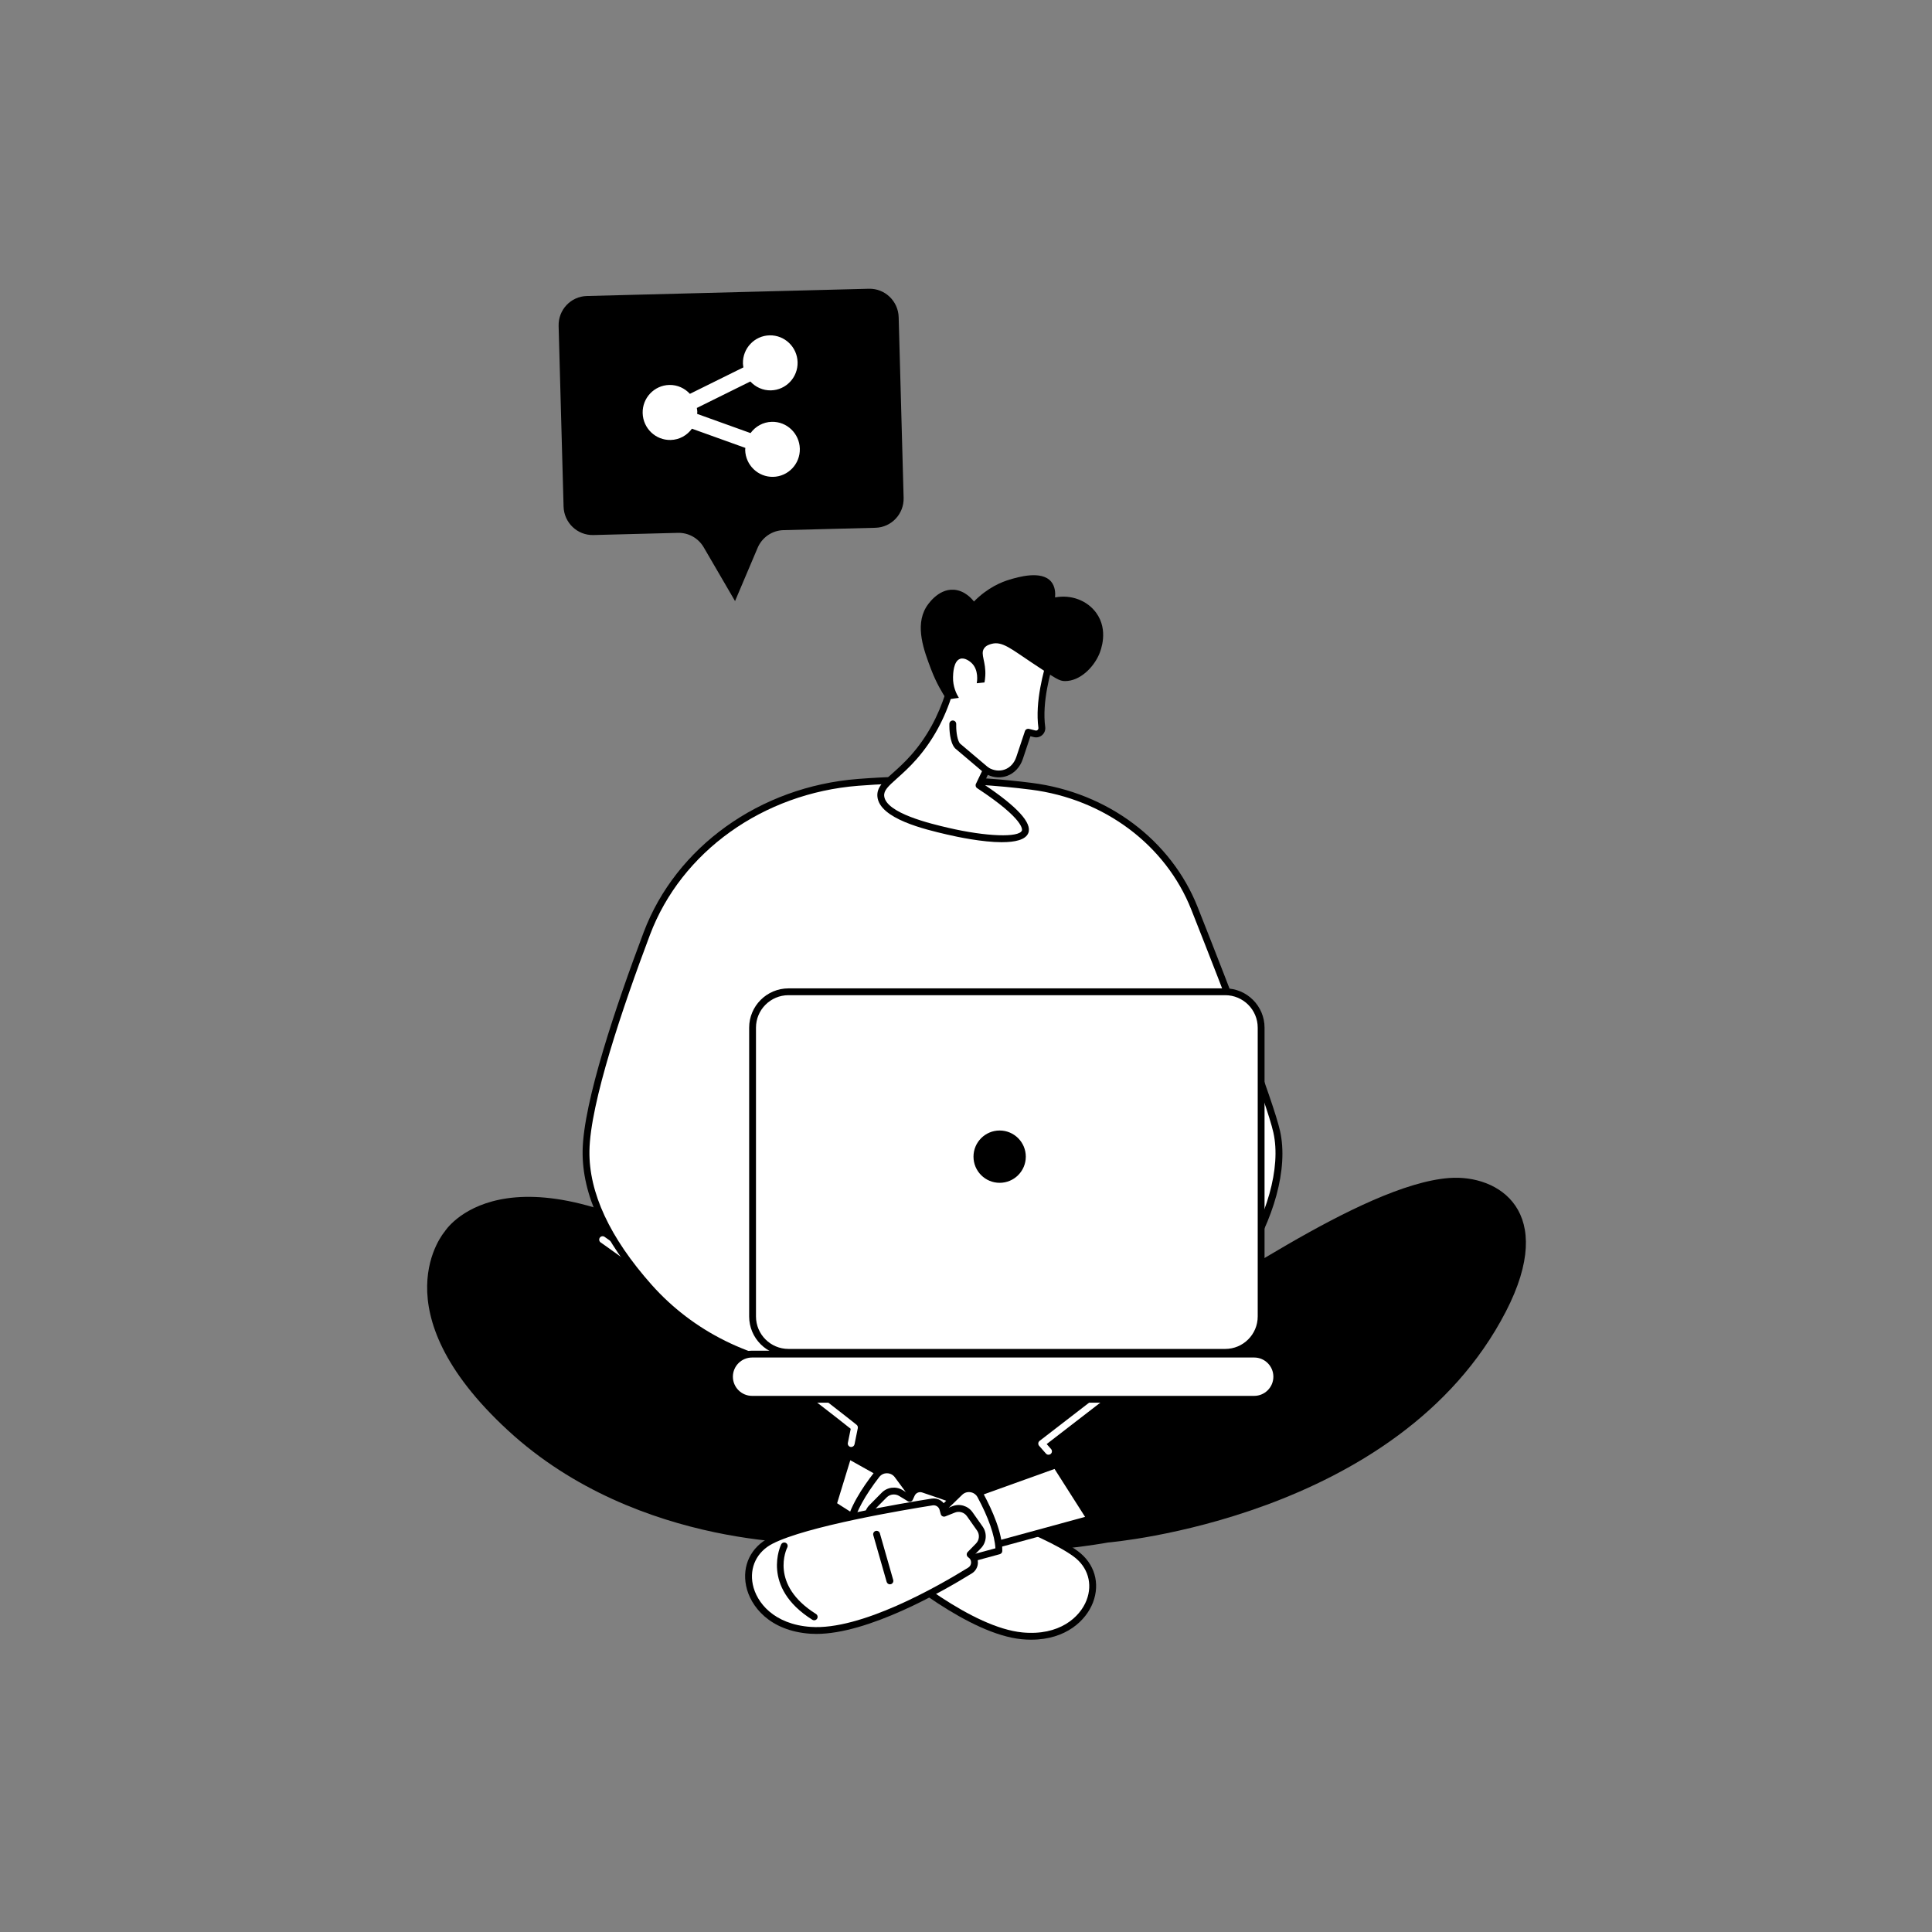 <?xml version="1.0" encoding="UTF-8"?> <svg xmlns="http://www.w3.org/2000/svg" id="Calque_1" viewBox="0 0 1080 1080"><rect x="0" y="0" width="1080" height="1080" fill="#808080" stroke="none"/><defs><style>.cls-1,.cls-2{stroke-width:0px;}.cls-2{fill:#fff;}</style></defs><path class="cls-1" d="M283.95,799.61c-73.31-67.57-35.36-111.16-35.36-111.16,0,0,32.75-53.05,147.67,16.3,114.92,69.36,226.16,43.57,251.31,33.18,25.16-10.4,113.05-75.75,162.59-79.42,27.56-2.04,60.55,18.68,31.61,74.7-59.85,115.84-222.38,129.06-222.38,129.06,0,0-78.79,14.8-159.73.46,0,0-102.4,4.46-175.71-63.12Z"></path><polygon class="cls-2" points="474.19 813.44 500.15 827.97 487.19 854.9 465.7 841.14 474.19 813.44"></polygon><path class="cls-1" d="M487.19,856.81c-.36,0-.72-.1-1.03-.3l-21.49-13.76c-.72-.46-1.05-1.35-.8-2.17l8.49-27.7c.17-.55.58-1,1.12-1.21.53-.22,1.14-.18,1.64.1l25.96,14.52c.88.49,1.23,1.58.79,2.49l-12.96,26.93c-.24.49-.68.86-1.2,1.01-.17.05-.34.07-.52.07ZM467.95,840.32l18.45,11.81,11.25-23.37-22.33-12.49-7.37,24.05Z"></path><path class="cls-2" d="M489.96,824.54c3.01-3.88,8.87-3.83,11.78.12l12.6,17.09-17.02,21.93-22.54-10.37c1.55-9.73,9.43-21.36,15.18-28.77Z"></path><path class="cls-1" d="M497.32,865.59c-.27,0-.54-.06-.8-.18l-22.54-10.37c-.78-.36-1.22-1.19-1.09-2.03,1.58-9.96,9.33-21.62,15.56-29.64,1.78-2.3,4.46-3.61,7.36-3.61h.11c2.94.04,5.61,1.41,7.36,3.77l12.6,17.09c.51.69.5,1.63-.03,2.3l-17.02,21.92c-.37.48-.93.74-1.51.74ZM476.94,852.2l19.81,9.11,15.21-19.59-11.74-15.93c-1.03-1.39-2.6-2.2-4.33-2.22-1.82-.05-3.34.76-4.41,2.13h0c-7.87,10.15-12.98,19.48-14.53,26.5ZM489.96,824.54h.02-.02Z"></path><path class="cls-2" d="M487.35,842.73l6.88-6.96c2.48-2.51,6.35-2.99,9.36-1.16l4.89,2.97,1.05-2.28c1.14-2.47,3.94-3.68,6.52-2.82,15.7,5.24,67.85,23.21,85.29,36.14,20.63,15.28,5.98,49.29-30,45.83-28.52-2.75-67.49-34.55-82.44-47.63-2.94-2.57-2.2-7.32,1.38-8.89l.04-.02-3.81-5.48c-2.09-3.01-1.74-7.09.84-9.7Z"></path><path class="cls-1" d="M576.52,916.6c-1.72,0-3.51-.09-5.36-.26-28.97-2.79-68.05-34.56-83.51-48.09-1.87-1.64-2.76-4.08-2.38-6.54.26-1.71,1.11-3.23,2.36-4.33l-2.68-3.86c-2.62-3.76-2.18-8.87,1.05-12.13l6.88-6.96c3.11-3.15,7.93-3.74,11.71-1.45l3.07,1.86.15-.34c1.55-3.36,5.36-5,8.86-3.84,15.67,5.23,68.17,23.33,85.83,36.41,9.37,6.94,12.61,17.97,8.46,28.78-3.82,9.93-15.02,20.74-34.42,20.74ZM499.64,835.41c-1.48,0-2.95.58-4.05,1.7l-6.88,6.96c-1.93,1.95-2.19,5.01-.62,7.26l3.81,5.48c.33.48.43,1.08.26,1.64-.17.56-.58,1.01-1.12,1.23-1.08.47-1.81,1.43-1.99,2.61-.18,1.17.23,2.3,1.12,3.08,15.18,13.29,53.51,44.48,81.37,47.17,20.6,1.98,32.18-8.48,35.86-18.04,3.51-9.14.76-18.47-7.17-24.35-17.21-12.75-69.23-30.67-84.76-35.86-1.65-.54-3.45.23-4.18,1.82l-1.05,2.27c-.23.49-.66.87-1.18,1.03-.52.16-1.08.09-1.55-.19l-4.89-2.97c-.92-.56-1.95-.83-2.96-.83ZM487.35,842.73h.02-.02Z"></path><path class="cls-1" d="M532.1,881.8c-.27,0-.55-.06-.82-.18-.95-.45-1.36-1.59-.9-2.55l11.66-24.51c.45-.95,1.59-1.36,2.55-.9.95.45,1.36,1.59.9,2.55l-11.66,24.51c-.33.69-1.01,1.09-1.73,1.09Z"></path><path class="cls-2" d="M586.12,813.2c-.53,0-1.05-.22-1.43-.65l-3.81-4.32c-.35-.4-.52-.92-.47-1.44.05-.53.32-1.01.73-1.33l121.19-93.51c.84-.64,2.04-.49,2.68.34.64.84.49,2.03-.34,2.68l-119.57,92.27,2.46,2.79c.7.79.62,2-.17,2.69-.36.32-.81.48-1.26.48Z"></path><polygon class="cls-2" points="590.29 818.85 537.54 837.78 545.89 866.48 609.57 849.12 590.29 818.85"></polygon><path class="cls-1" d="M545.88,868.39c-.83,0-1.59-.54-1.83-1.38l-8.35-28.7c-.28-.97.24-1.99,1.19-2.33l52.76-18.94c.84-.31,1.77.02,2.26.77l19.28,30.27c.32.51.39,1.15.17,1.71-.22.57-.69.99-1.28,1.15l-63.69,17.37c-.17.04-.34.07-.5.07ZM539.87,838.97l7.32,25.17,59.38-16.19-17.07-26.8-49.63,17.82Z"></path><path class="cls-2" d="M548.15,836.08c-2.33-4.32-8.12-5.24-11.64-1.82l-15.24,14.79,13.18,24.43,23.94-6.51c.07-9.85-5.79-22.62-10.23-30.88Z"></path><path class="cls-1" d="M534.44,875.38c-.69,0-1.34-.37-1.68-1l-13.18-24.43c-.41-.75-.26-1.68.35-2.28l15.24-14.79c2.11-2.04,4.98-2.96,7.88-2.51,2.91.45,5.38,2.2,6.78,4.8,4.81,8.94,10.54,21.72,10.46,31.8,0,.86-.58,1.6-1.41,1.83l-23.94,6.51c-.17.04-.34.07-.5.07ZM523.63,849.41l11.77,21.82,21.04-5.72c-.38-7.17-3.88-17.22-9.97-28.53-.82-1.53-2.28-2.57-4-2.83-1.71-.27-3.39.27-4.63,1.48l-14.21,13.78ZM558.39,866.96h.02-.02Z"></path><path class="cls-2" d="M547.73,854.46l-5.64-8c-2.03-2.88-5.77-3.99-9.04-2.68l-5.31,2.12-.66-2.42c-.72-2.62-3.28-4.28-5.96-3.86-16.35,2.59-70.75,11.72-90.08,21.6-22.87,11.68-14.02,47.64,22.05,50.14,28.58,1.98,72.26-22.97,89.16-33.41,3.32-2.05,3.37-6.85.1-8.99l-.03-.02,4.66-4.77c2.56-2.63,2.89-6.7.77-9.7Z"></path><path class="cls-1" d="M456.37,913.37c-1.16,0-2.3-.04-3.42-.11-22.77-1.58-33.55-15.4-35.87-26.75-2.32-11.35,2.7-21.69,13.09-27,19.57-10,74.33-19.2,90.65-21.78,3.63-.59,7.13,1.68,8.1,5.24l.1.36,3.33-1.33c4.11-1.64,8.76-.26,11.31,3.36l5.64,8c2.64,3.75,2.24,8.85-.97,12.14l-3.29,3.37c1.07,1.31,1.65,2.94,1.62,4.65-.03,2.48-1.31,4.75-3.43,6.05-16.81,10.38-57.93,33.8-86.87,33.8ZM521.94,841.46c-.18,0-.35.01-.53.04-16.18,2.56-70.44,11.67-89.51,21.42-8.79,4.49-13.04,13.24-11.08,22.83,2.05,10.04,11.76,22.27,32.39,23.7,27.9,1.99,70.86-22.52,88.02-33.13,1.01-.62,1.6-1.67,1.62-2.85.01-1.2-.55-2.26-1.56-2.91-.48-.31-.81-.83-.87-1.4-.06-.57.12-1.14.51-1.55l4.66-4.77c1.92-1.97,2.16-5.03.58-7.27l-5.64-8c-1.53-2.17-4.32-3-6.77-2.01l-5.32,2.12c-.5.2-1.07.18-1.56-.06s-.85-.68-.99-1.2l-.66-2.42c-.41-1.51-1.78-2.52-3.29-2.52Z"></path><path class="cls-1" d="M497.47,885.65c-.83,0-1.59-.55-1.83-1.39l-7.46-26.09c-.29-1.01.3-2.07,1.31-2.36,1.01-.28,2.07.3,2.36,1.31l7.46,26.09c.29,1.01-.3,2.07-1.31,2.36-.18.05-.35.07-.53.07Z"></path><path class="cls-1" d="M455.13,905.75c-.35,0-.7-.09-1.01-.29-29.14-18.25-17.55-41.92-17.43-42.15.48-.94,1.62-1.31,2.57-.84.94.48,1.31,1.62.84,2.56-.43.85-10.04,20.85,16.05,37.19.9.56,1.17,1.74.61,2.63-.36.58-.98.9-1.62.9Z"></path><path class="cls-2" d="M475.83,808.88c-.13,0-.25-.01-.38-.04-1.03-.21-1.7-1.22-1.49-2.25l1.6-7.87c-5.32-4.24-33.73-26.73-78.82-59.89-49.91-36.71-60.84-44.22-60.95-44.29-.87-.59-1.09-1.78-.5-2.65s1.78-1.09,2.65-.5c.1.07,11.04,7.58,61.05,44.37,50.02,36.79,79.56,60.48,79.85,60.71.56.45.82,1.17.68,1.87l-1.83,9.01c-.18.9-.98,1.53-1.87,1.53Z"></path><path class="cls-2" d="M713.69,632.66c-3.77-16.87-27.83-79.06-45.97-124.88-14.48-36.57-49.48-62.94-91.15-68.24-31.01-3.95-64.64-4.74-96.97-2.19-53.91,4.25-100.21,37.24-118.05,84.55-16.06,42.6-33.57,94.91-33.96,121.41-.42,28.23,16.63,55.2,35.25,76.15,23.48,26.42,56.98,42.9,93.15,46.25,51.68,4.79,132.31,9.58,168.94-2.38,56.17-18.35,97.88-89.85,88.76-130.67Z"></path><path class="cls-1" d="M552.64,772.78c-31.77,0-66.81-2.39-96.82-5.17-37.06-3.43-70.59-20.08-94.4-46.88-24.07-27.09-36.09-53.14-35.73-77.44.41-27.23,18.76-81.41,34.09-122.06,18.02-47.8,65-81.47,119.68-85.78,32.34-2.54,66-1.78,97.36,2.2,42.34,5.39,77.86,31.99,92.68,69.43,18.94,47.84,42.31,108.38,46.06,125.16,9.41,42.11-32.56,114.12-90.03,132.9-17.18,5.61-43.65,7.64-72.88,7.64ZM517.36,437.79c-12.59,0-25.2.49-37.61,1.46-53.22,4.19-98.91,36.9-116.41,83.32-15.22,40.37-33.44,94.09-33.84,120.77-.35,23.32,11.35,48.5,34.76,74.85,23.17,26.07,55.81,42.27,91.9,45.62,46.89,4.35,131.08,9.82,168.17-2.3,54.74-17.89,96.37-88.66,87.49-128.44-3.7-16.54-26.99-76.88-45.88-124.59-14.31-36.14-48.65-61.83-89.61-67.05-19.07-2.43-39.01-3.65-58.97-3.65Z"></path><path class="cls-2" d="M440.75,554.41h244.17c11.07,0,20.06,8.99,20.06,20.06v161.44c0,11.07-8.99,20.06-20.06,20.06h-244.17c-11.07,0-20.06-8.99-20.06-20.06v-161.44c0-11.07,8.99-20.06,20.06-20.06Z"></path><path class="cls-1" d="M684.92,757.89h-244.17c-12.12,0-21.97-9.86-21.97-21.97v-161.44c0-12.11,9.86-21.97,21.97-21.97h244.17c12.11,0,21.97,9.86,21.97,21.97v161.44c0,12.11-9.86,21.97-21.97,21.97ZM440.75,556.32c-10.01,0-18.15,8.14-18.15,18.15v161.44c0,10.01,8.14,18.15,18.15,18.15h244.17c10.01,0,18.15-8.14,18.15-18.15v-161.44c0-10.01-8.14-18.15-18.15-18.15h-244.17Z"></path><path class="cls-2" d="M701.1,756.95h-280.69c-6.98,0-12.63,5.65-12.63,12.63s5.65,12.63,12.63,12.63h280.69c6.98,0,12.63-5.65,12.63-12.63s-5.65-12.63-12.63-12.63Z"></path><path class="cls-1" d="M701.1,784.12h-280.69c-8.02,0-14.54-6.52-14.54-14.54s6.52-14.54,14.54-14.54h280.69c8.02,0,14.54,6.52,14.54,14.54s-6.52,14.54-14.54,14.54ZM420.41,758.86c-5.91,0-10.72,4.81-10.72,10.72s4.81,10.72,10.72,10.72h280.69c5.91,0,10.72-4.81,10.72-10.72s-4.81-10.72-10.72-10.72h-280.69Z"></path><path class="cls-1" d="M573.43,646.58c0,8.08-6.55,14.62-14.62,14.62s-14.62-6.55-14.62-14.62,6.55-14.62,14.62-14.62,14.62,6.55,14.62,14.62Z"></path><path class="cls-2" d="M588.71,363.76c.19-.78-14.72-16.65-14.72-16.65l-27.18,2.15c-16.25-.73-17.91,30.56-17.91,30.56,0,0,1.15,3.38,1.72,7.35-3.11,10.16-8.76,23.55-19.77,36.05-10.55,11.97-19.12,15.29-18.48,21.94,1.06,11.01,25.98,16.82,37.35,19.46,11.92,2.78,40.47,7.77,43.33.32.6-1.57,1.69-7.92-25.76-25.95l4.04-8.42c.05.03.1.06.15.09,7.39,4.41,15.75,1.2,18.48-6.97l4.8-14.4,3.63.91c2.22.55,4.29-1.3,3.98-3.56-2.29-17.05,4.88-37.02,6.34-42.89Z"></path><path class="cls-1" d="M560.1,470.8c-11,0-24.95-2.95-30.81-4.32-12.22-2.85-37.63-8.77-38.81-21.14-.49-5.12,3.27-8.47,8.48-13.11,2.94-2.62,6.6-5.87,10.47-10.27,8.61-9.77,15.08-21.52,19.25-34.94-.55-3.56-1.56-6.56-1.57-6.6-.08-.23-.11-.47-.1-.71.07-1.34,1.92-32.38,19.24-32.38.18,0,.36,0,.54,0l27.07-2.14c.58-.04,1.15.17,1.54.6,15.63,16.63,15.49,17.19,15.18,18.42-.23.94-.61,2.23-1.07,3.81-2.31,7.92-7.11,24.39-5.23,38.36.23,1.69-.4,3.38-1.67,4.51-1.27,1.14-3.01,1.57-4.67,1.15l-1.92-.48-4.25,12.72c-1.49,4.48-4.67,7.91-8.7,9.41-3.49,1.3-7.29,1.1-10.87-.52l-2.46,5.13c18.81,12.52,27.26,21.71,25.11,27.31-1.49,3.88-7.47,5.17-14.73,5.17ZM530.83,379.58c.32,1.01,1.19,3.95,1.68,7.32.04.28.02.56-.07.83-4.32,14.11-11.1,26.47-20.16,36.75-4.02,4.57-7.78,7.91-10.79,10.6-5.08,4.52-7.51,6.83-7.22,9.89.93,9.64,26.31,15.56,35.86,17.79,21.12,4.92,39.56,5.58,41.13,1.5.09-.24,1.91-5.98-25.03-23.67-.8-.52-1.09-1.56-.67-2.42l4.04-8.42c.23-.48.65-.85,1.17-1,.51-.15,1.06-.09,1.53.18.02.01.2.12.22.14,2.97,1.77,6.27,2.16,9.21,1.07,2.99-1.11,5.27-3.61,6.41-7.04l4.81-14.4c.32-.95,1.31-1.49,2.27-1.25l3.63.91c.62.15,1.05-.16,1.2-.3.16-.14.51-.53.43-1.16-1.98-14.77,2.97-31.77,5.35-39.94.33-1.14.62-2.12.84-2.93-1.51-2-7.63-8.75-13.44-14.95l-26.27,2.08c-.08,0-.16,0-.24,0-13.41-.63-15.66,25.12-15.89,28.41ZM586.85,363.3h0s0,0,0,0Z"></path><path class="cls-1" d="M550.33,381.5c.16-.81.36-2.08.45-3.64.47-8.01-2.81-12.01-.76-15.29,1.13-1.8,3.21-2.35,4.39-2.67,5.88-1.57,11.1,3.05,22.27,10.45,13.88,9.19,15.41,10.37,18.68,10.38,8.31.01,15.9-7.55,19.09-15.04.9-2.1,5.36-13.38-1.63-23.06-5.05-6.99-14.06-10.37-23.02-8.67.2-2.47.07-6.11-2.21-8.83-5.41-6.44-18.57-2.51-23.18-1.14-4.26,1.27-12.16,4.33-19.97,12.26-1.04-1.34-5.02-6.13-11.16-6.58-9.14-.66-15.04,8.89-15.59,9.8-6.36,10.62-1.13,24.38,2.82,34.76,2.84,7.47,6.24,13.15,8.68,16.8,2.27-.3,4.55-.61,6.82-.91-1.27-2.07-3.4-6.21-3.26-11.6.05-1.75.18-8.91,3.94-10.22,2.7-.94,5.7,1.67,6.14,2.05,4.56,3.96,3.3,10.97,3.18,11.59,1.44-.15,2.88-.3,4.32-.45Z"></path><path class="cls-2" d="M532.61,404.67v1.38c0,3.06.59,8.67,2.65,10.93l16.06,13.59-18.71-25.9Z"></path><path class="cls-1" d="M551.32,432.48c-.43,0-.87-.15-1.23-.45l-16.05-13.59c-.06-.05-.12-.11-.18-.17-3.07-3.36-3.15-11.32-3.15-12.22v-1.38c0-1.06.85-1.91,1.91-1.91s1.91.85,1.91,1.91v1.38c0,3.47.73,7.96,2.08,9.56l15.95,13.5c.8.68.9,1.89.22,2.69-.38.45-.92.67-1.46.67Z"></path><path class="cls-1" d="M489.37,295.03l-51.38,1.32c-6.33.16-11.98,4.02-14.47,9.88l-12.63,29.78-17.51-30.06c-2.99-5.14-8.52-8.23-14.43-8.08l-47.25,1.22c-8.95.23-16.41-6.89-16.66-15.9l-2.77-100.98c-.25-9.01,6.81-16.51,15.76-16.74l157.67-4.06c8.95-.23,16.41,6.89,16.66,15.9l2.77,100.98c.25,9.01-6.81,16.51-15.76,16.74Z"></path><path class="cls-2" d="M431.44,235.8c-4.91.12-9.17,2.6-11.88,6.3l-29.85-10.73c.02-.39.1-.77.09-1.17-.02-.74-.15-1.44-.27-2.15l29.92-14.8c2.88,3.12,6.98,5.08,11.53,4.97,8.42-.2,15.1-7.27,14.88-15.75-.22-8.48-7.25-15.22-15.67-15.01-8.42.2-15.1,7.27-14.88,15.75.02.74.15,1.44.27,2.15l-29.92,14.8c-2.88-3.12-6.98-5.08-11.53-4.97-8.42.2-15.1,7.27-14.88,15.75.22,8.48,7.25,15.22,15.67,15.01,4.91-.12,9.17-2.6,11.88-6.3l29.85,10.73c-.02.39-.1.77-.09,1.17.22,8.48,7.25,15.22,15.67,15.01s15.1-7.27,14.88-15.75c-.22-8.48-7.25-15.22-15.67-15.01Z"></path></svg> 